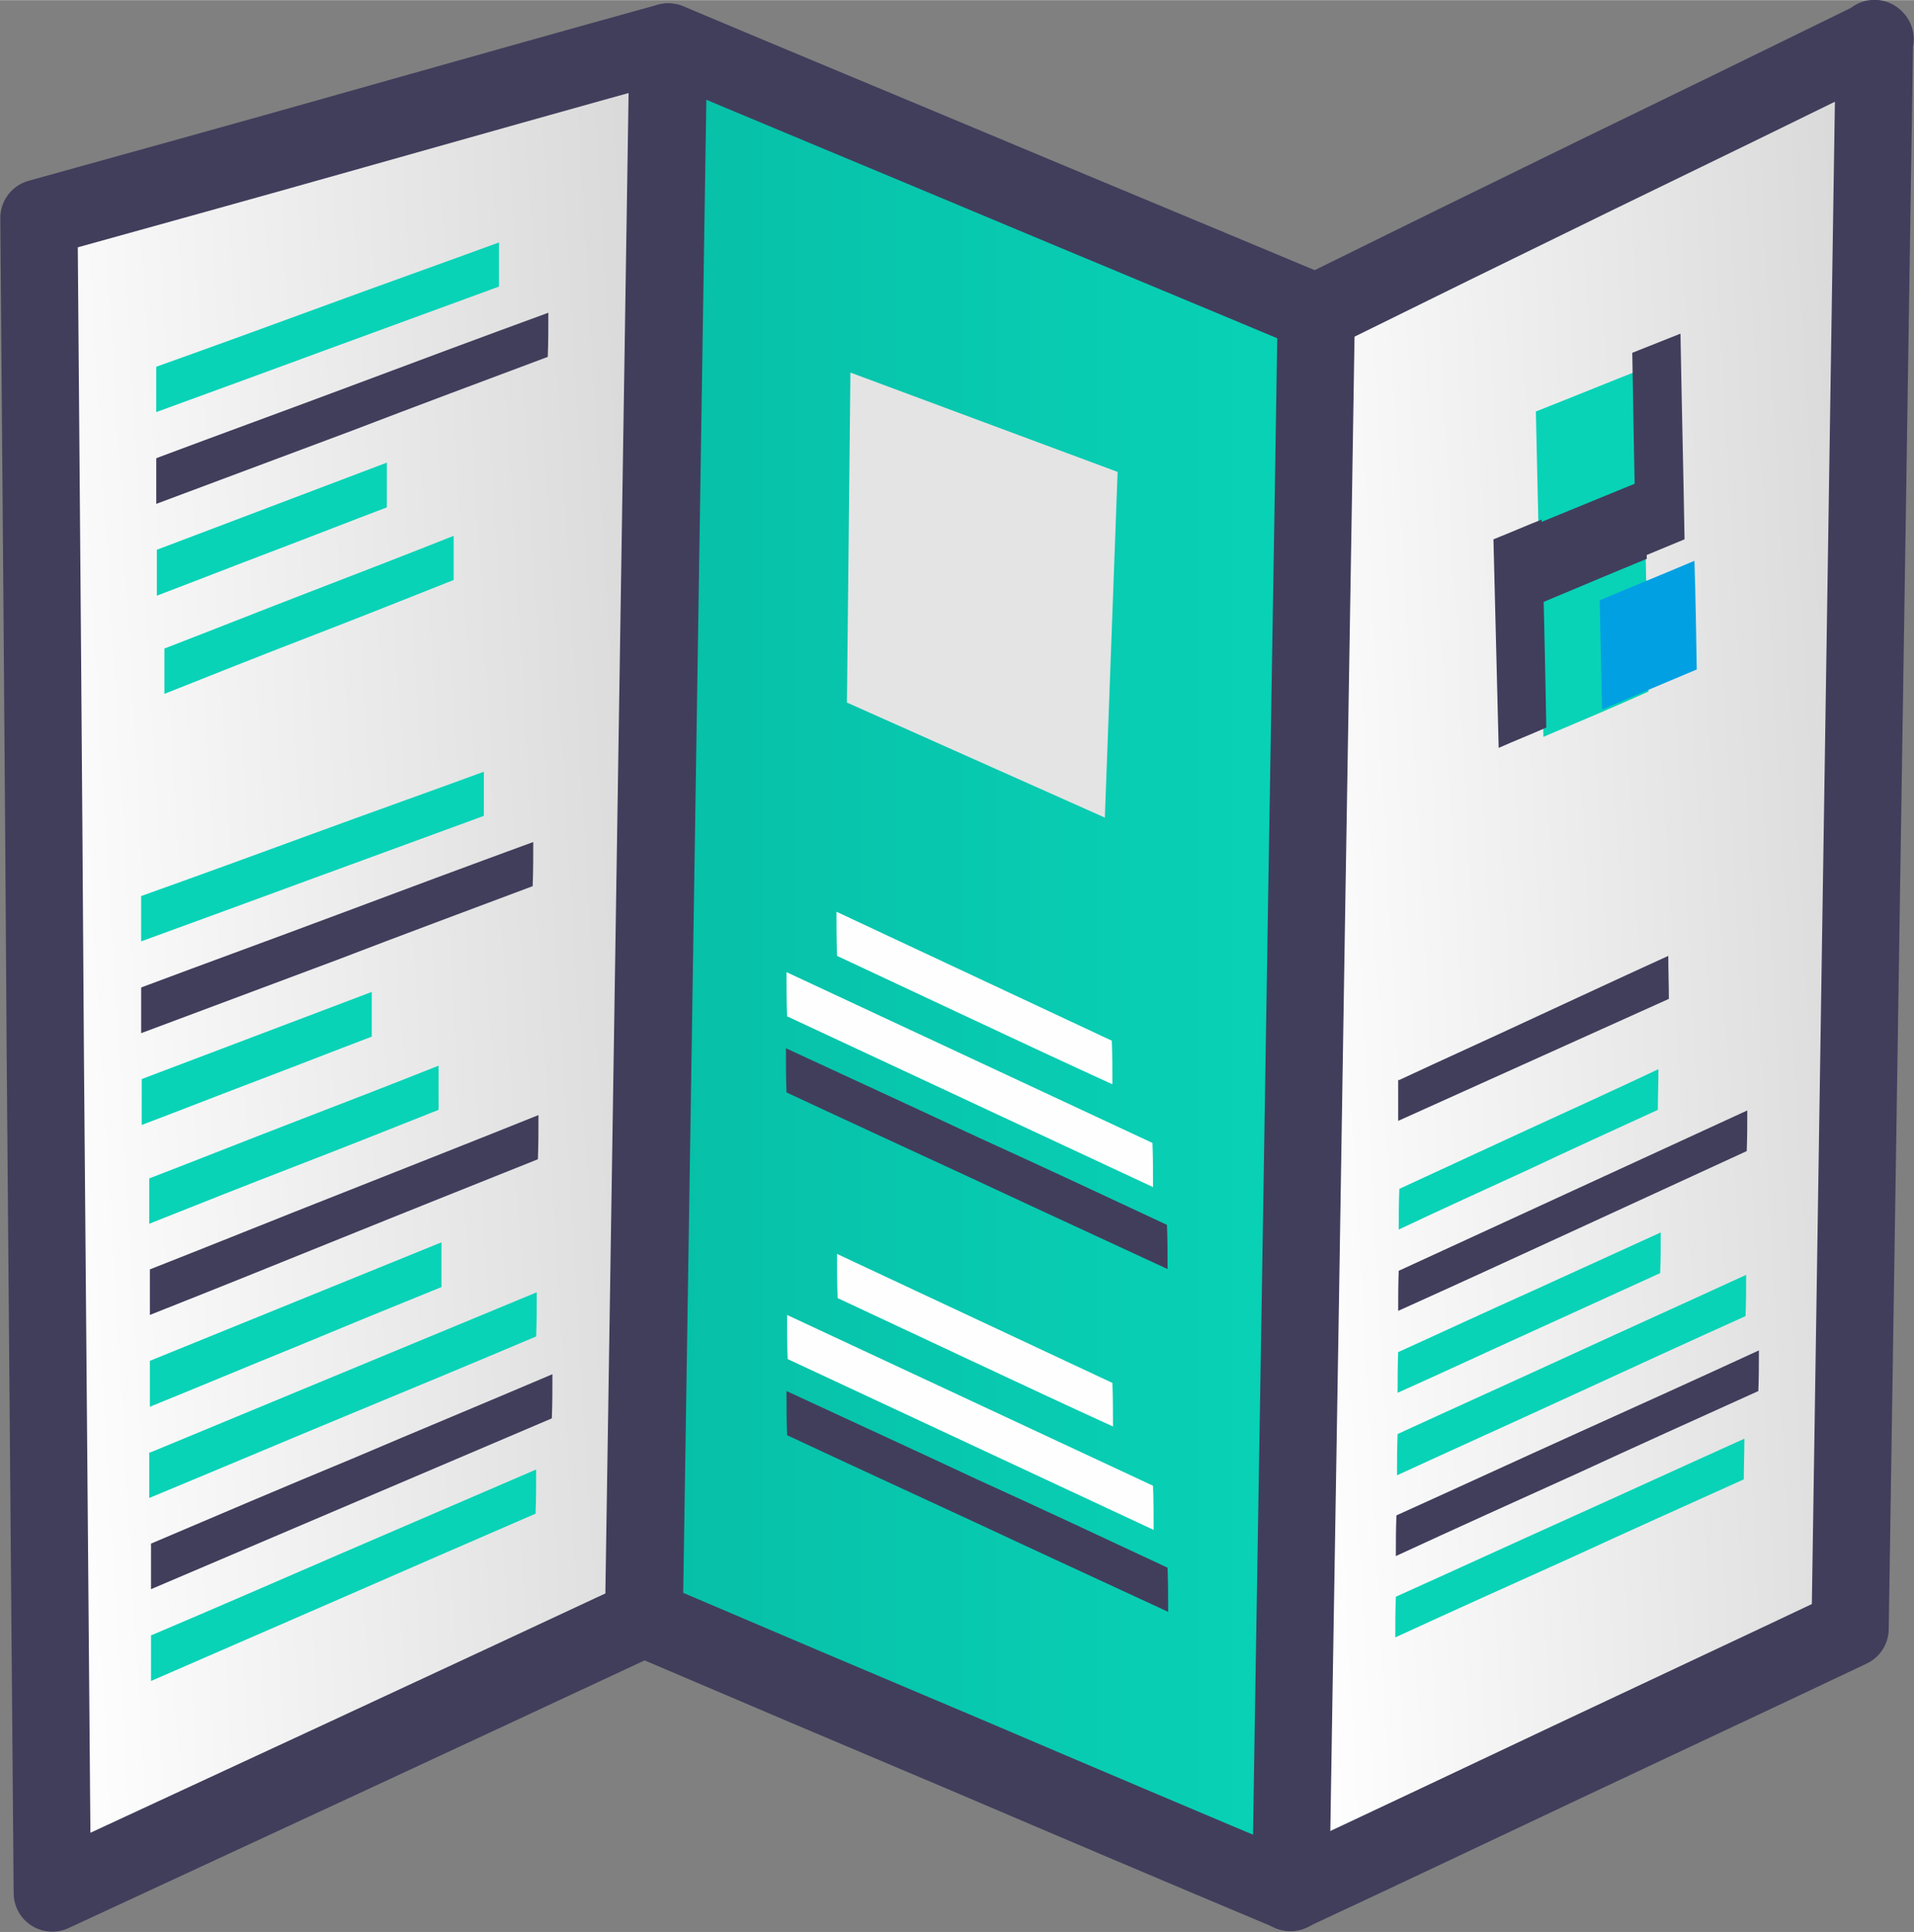 <?xml version="1.0" encoding="UTF-8"?> <!-- Creator: CorelDRAW 2021.5 --> <svg xmlns="http://www.w3.org/2000/svg" xmlns:xlink="http://www.w3.org/1999/xlink" xmlns:xodm="http://www.corel.com/coreldraw/odm/2003" xml:space="preserve" width="32.083mm" height="32.38mm" style="shape-rendering:geometricPrecision; text-rendering:geometricPrecision; image-rendering:optimizeQuality; fill-rule:evenodd; clip-rule:evenodd" viewBox="0 0 32.95 33.25"><rect x="0" y="0" width="32.95" height="33.25" fill="#808080" stroke="none"/> <defs> <style type="text/css"> <![CDATA[ .str0 {stroke:#413E5C;stroke-width:1.33;stroke-linejoin:round;stroke-miterlimit:22.926} .fil10 {fill:#E4E4E4} .fil5 {fill:#00A0E3} .fil3 {fill:#08D3B7} .fil4 {fill:#413E5C} .fil1 {fill:url(#id0)} .fil2 {fill:url(#id1)} .fil0 {fill:url(#id2)} .fil7 {fill:url(#id3)} .fil6 {fill:url(#id4)} .fil8 {fill:url(#id5)} .fil9 {fill:url(#id6)} ]]> </style> <linearGradient id="id0" gradientUnits="userSpaceOnUse" x1="22.15" y1="16.91" x2="32.34" y2="16.34"> <stop offset="0" style="stop-opacity:1; stop-color:#FEFEFE"></stop> <stop offset="1" style="stop-opacity:1; stop-color:#DADADA"></stop> </linearGradient> <linearGradient id="id1" gradientUnits="userSpaceOnUse" x1="11.09" y1="16.65" x2="22.65" y2="16.65"> <stop offset="0" style="stop-opacity:1; stop-color:#07BFA7"></stop> <stop offset="1" style="stop-opacity:1; stop-color:#08D3B7"></stop> </linearGradient> <linearGradient id="id2" gradientUnits="userSpaceOnUse" xlink:href="#id0" x1="0.6" y1="16.98" x2="11.56" y2="16.33"> </linearGradient> <linearGradient id="id3" gradientUnits="userSpaceOnUse" x1="62.12" y1="24.24" x2="60.05" y2="20.96"> <stop offset="0" style="stop-opacity:1; stop-color:#DADADA"></stop> <stop offset="1" style="stop-opacity:1; stop-color:#FEFEFE"></stop> </linearGradient> <linearGradient id="id4" gradientUnits="userSpaceOnUse" xlink:href="#id3" x1="62.13" y1="30.14" x2="60.06" y2="26.85"> </linearGradient> <linearGradient id="id5" gradientUnits="userSpaceOnUse" xlink:href="#id3" x1="61.49" y1="32.22" x2="59.71" y2="28.47"> </linearGradient> <linearGradient id="id6" gradientUnits="userSpaceOnUse" xlink:href="#id3" x1="61.48" y1="26.33" x2="59.7" y2="22.58"> </linearGradient> </defs> <g id="Слой_x0020_1">  <g id="_2218444515680"> <path class="fil0 str0" d="M11.5 0.72c-1.81,0.5 -3.61,1.01 -5.42,1.52 -1.8,0.51 -3.61,1.01 -5.41,1.51 0.04,4.81 0.08,9.62 0.11,14.42 0.04,4.8 0.08,9.61 0.12,14.41 1.7,-0.79 3.39,-1.57 5.09,-2.36 1.7,-0.79 3.4,-1.58 5.09,-2.37 0.07,-4.52 0.14,-9.04 0.21,-13.56 0.07,-4.52 0.14,-9.05 0.21,-13.57l0 0 0 -0z"></path> <path class="fil1 str0" d="M32.28 0.67c-1.61,0.79 -3.21,1.57 -4.82,2.35 -1.6,0.78 -3.21,1.57 -4.81,2.36 -0.07,4.54 -0.15,9.07 -0.22,13.6 -0.07,4.53 -0.15,9.06 -0.22,13.59 1.61,-0.75 3.21,-1.51 4.82,-2.27 1.61,-0.76 3.22,-1.51 4.82,-2.27 0.07,-4.56 0.14,-9.12 0.21,-13.68 0.07,-4.56 0.14,-9.13 0.21,-13.69l0 0 0 0z"></path> <path class="fil2 str0" d="M11.09 27.85c1.85,0.79 3.71,1.58 5.56,2.36 1.85,0.79 3.71,1.58 5.57,2.36 0.07,-4.53 0.15,-9.06 0.22,-13.59 0.07,-4.53 0.15,-9.07 0.22,-13.6 -1.86,-0.78 -3.72,-1.55 -5.58,-2.33 -1.86,-0.78 -3.72,-1.55 -5.57,-2.33 -0.07,4.53 -0.14,9.05 -0.21,13.57 -0.07,4.52 -0.14,9.04 -0.21,13.56l0 0 -0 0z"></path> <path class="fil3" d="M28.27 6.35c-0.61,0.24 -1.22,0.49 -1.83,0.73 0.04,1.87 0.09,3.74 0.13,5.6 0.61,-0.26 1.21,-0.51 1.81,-0.78 -0.04,-1.85 -0.08,-3.7 -0.11,-5.55z"></path> <path class="fil4" d="M28.34 9.62c-0.61,0.25 -1.22,0.51 -1.82,0.76 -0.01,-0.46 -0.02,-0.92 -0.03,-1.38 0.61,-0.25 1.22,-0.5 1.83,-0.75 0.01,0.46 0.02,0.91 0.03,1.37z"></path> <path class="fil4" d="M28.17 9.62c-0.03,-1.18 -0.05,-2.37 -0.07,-3.55 0.28,-0.11 0.55,-0.22 0.83,-0.33 0.02,1.18 0.05,2.35 0.07,3.54 -0.27,0.11 -0.55,0.23 -0.82,0.34z"></path> <path class="fil4" d="M25.8 12.87c-0.03,-1.19 -0.06,-2.39 -0.09,-3.59 0.28,-0.11 0.55,-0.23 0.83,-0.34 0.03,1.19 0.06,2.39 0.08,3.58 -0.27,0.12 -0.55,0.23 -0.82,0.35z"></path> <path class="fil5" d="M29.17 9.65c-0.54,0.23 -1.09,0.45 -1.63,0.68 0.01,0.63 0.03,1.25 0.04,1.88 0.54,-0.23 1.08,-0.46 1.63,-0.69 -0.01,-0.62 -0.02,-1.24 -0.04,-1.87z"></path> <path class="fil3" d="M2.57 20.28c0.83,-0.32 1.66,-0.65 2.49,-0.97 0.83,-0.32 1.66,-0.64 2.49,-0.97 -0,0.26 -0,0.51 -0,0.76 -0.83,0.33 -1.66,0.66 -2.49,0.98 -0.83,0.32 -1.66,0.65 -2.49,0.98 0,-0.26 -0,-0.52 -0,-0.78z"></path> <path class="fil3" d="M2.83 11.16c0.83,-0.32 1.66,-0.65 2.49,-0.97 0.83,-0.32 1.66,-0.64 2.49,-0.97 -0,0.26 -0,0.51 -0,0.76 -0.83,0.33 -1.66,0.66 -2.49,0.98 -0.83,0.32 -1.66,0.65 -2.49,0.98 0,-0.26 -0,-0.52 -0,-0.78z"></path> <path class="fil3" d="M2.43 15.42c0.98,-0.35 1.97,-0.71 2.95,-1.07 0.98,-0.36 1.97,-0.71 2.95,-1.07 -0,0.26 -0,0.51 -0,0.76 -0.98,0.36 -1.97,0.72 -2.95,1.08 -0.98,0.36 -1.96,0.72 -2.95,1.08 -0,-0.26 -0,-0.52 -0,-0.78z"></path> <path class="fil3" d="M2.69 6.31c0.98,-0.35 1.97,-0.71 2.95,-1.07 0.98,-0.36 1.97,-0.71 2.95,-1.07 -0,0.26 -0,0.51 -0,0.76 -0.98,0.36 -1.97,0.72 -2.95,1.08 -0.98,0.36 -1.96,0.72 -2.95,1.08 -0,-0.26 -0,-0.52 -0,-0.78z"></path> <path class="fil4" d="M2.57 21.85c1.12,-0.44 2.23,-0.89 3.35,-1.33 1.11,-0.44 2.23,-0.88 3.35,-1.33 -0,0.26 -0,0.51 -0.01,0.76 -1.12,0.45 -2.23,0.89 -3.34,1.34 -1.11,0.45 -2.23,0.9 -3.34,1.34 -0,-0.26 -0,-0.52 -0,-0.78z"></path> <path class="fil4" d="M2.44 16.99c1.12,-0.42 2.25,-0.83 3.37,-1.25 1.12,-0.42 2.25,-0.84 3.37,-1.25 -0,0.26 -0,0.51 -0.01,0.76 -1.12,0.42 -2.25,0.84 -3.37,1.27 -1.12,0.42 -2.25,0.84 -3.37,1.26 -0,-0.26 -0,-0.52 -0,-0.78z"></path> <path class="fil4" d="M2.7 7.88c1.12,-0.42 2.25,-0.83 3.37,-1.25 1.12,-0.42 2.25,-0.84 3.37,-1.25 -0,0.26 -0,0.51 -0.01,0.76 -1.12,0.42 -2.25,0.84 -3.37,1.27 -1.12,0.42 -2.25,0.84 -3.37,1.26 -0,-0.26 -0,-0.52 -0,-0.78z"></path> <path class="fil3" d="M2.58 23.42c0.84,-0.34 1.67,-0.68 2.51,-1.02 0.84,-0.34 1.67,-0.68 2.51,-1.02 0,0.26 -0,0.51 -0,0.77 -0.84,0.34 -1.67,0.68 -2.51,1.03 -0.84,0.34 -1.67,0.69 -2.51,1.03 -0,-0.26 -0,-0.52 -0,-0.78z"></path> <path class="fil3" d="M2.44 18.57c0.66,-0.25 1.32,-0.5 1.98,-0.75 0.66,-0.25 1.32,-0.5 1.98,-0.75 -0,0.26 -0,0.51 -0,0.77 -0.66,0.25 -1.32,0.51 -1.98,0.76 -0.66,0.25 -1.32,0.51 -1.98,0.76 0,-0.26 -0,-0.52 -0,-0.78z"></path> <path class="fil3" d="M2.7 9.46c0.66,-0.25 1.32,-0.5 1.98,-0.75 0.66,-0.25 1.32,-0.5 1.98,-0.75 -0,0.26 -0,0.51 -0,0.77 -0.66,0.25 -1.32,0.51 -1.98,0.76 -0.66,0.25 -1.32,0.51 -1.98,0.76 0,-0.26 -0,-0.52 -0,-0.78z"></path> <path class="fil3" d="M2.58 25c1.11,-0.46 2.22,-0.92 3.33,-1.38 1.11,-0.46 2.22,-0.92 3.33,-1.38 -0,0.25 -0,0.51 -0.01,0.76 -1.11,0.47 -2.22,0.93 -3.33,1.39 -1.11,0.46 -2.22,0.93 -3.33,1.39 0,-0.26 -0,-0.52 -0,-0.79z"></path> <path class="fil3" d="M2.59 28.15c1.11,-0.47 2.21,-0.95 3.32,-1.43 1.11,-0.48 2.21,-0.95 3.32,-1.43 -0,0.25 -0,0.5 -0.01,0.76 -1.11,0.48 -2.21,0.96 -3.31,1.44 -1.1,0.48 -2.21,0.96 -3.31,1.44 -0,-0.26 -0,-0.52 -0,-0.78z"></path> <path class="fil4" d="M2.59 26.57c1.15,-0.49 2.3,-0.98 3.46,-1.46 1.15,-0.49 2.31,-0.97 3.46,-1.46 -0,0.25 -0,0.51 -0.01,0.76 -1.15,0.49 -2.3,0.98 -3.45,1.47 -1.15,0.49 -2.3,0.98 -3.45,1.47 0,-0.26 -0,-0.52 -0,-0.78z"></path> <path class="fil3" d="M24.09 20.46c0.74,-0.34 1.49,-0.69 2.23,-1.03 0.74,-0.34 1.49,-0.68 2.23,-1.03 -0,0.24 -0.01,0.47 -0.01,0.7 -0.74,0.34 -1.49,0.68 -2.23,1.03 -0.74,0.34 -1.49,0.68 -2.23,1.03 0,-0.23 0,-0.47 0.01,-0.7z"></path> <path class="fil4" d="M24.08 21.87c1,-0.46 2,-0.92 3,-1.38 1,-0.46 2,-0.92 3,-1.38 -0,0.24 -0,0.47 -0.01,0.7 -1,0.46 -2,0.92 -3,1.38 -1,0.46 -2,0.92 -3,1.37 0,-0.23 0,-0.46 0.01,-0.7z"></path> <path class="fil3" d="M24.07 23.27c0.75,-0.34 1.5,-0.69 2.26,-1.03 0.75,-0.34 1.51,-0.69 2.26,-1.03 -0,0.24 -0,0.47 -0.01,0.7 -0.75,0.34 -1.51,0.69 -2.26,1.03 -0.75,0.34 -1.5,0.69 -2.26,1.03 0,-0.23 0,-0.47 0.01,-0.7z"></path> <path class="fil6" d="M19.15 23.8c-0.79,-0.37 -1.58,-0.74 -2.37,-1.11 -0.79,-0.37 -1.58,-0.74 -2.37,-1.11 0,0.25 0,0.5 0.01,0.76 0.79,0.37 1.58,0.74 2.37,1.11 0.79,0.37 1.58,0.74 2.37,1.1 -0,-0.25 -0,-0.5 -0.01,-0.75z"></path> <path class="fil7" d="M19.14 17.91c-0.79,-0.37 -1.58,-0.74 -2.37,-1.11 -0.79,-0.37 -1.58,-0.74 -2.37,-1.11 0,0.25 0,0.5 0.01,0.76 0.79,0.37 1.58,0.74 2.37,1.11 0.79,0.37 1.58,0.74 2.37,1.1 -0,-0.25 -0,-0.5 -0.01,-0.75z"></path> <path class="fil3" d="M24.06 24.68c1,-0.46 2,-0.91 3,-1.37 1,-0.46 2,-0.91 3,-1.37 -0,0.24 -0,0.47 -0.01,0.71 -1,0.45 -2,0.91 -3,1.37 -1,0.46 -2,0.91 -3,1.37 0,-0.23 0,-0.47 0.01,-0.7z"></path> <path class="fil8" d="M19.85 25.57c-1.05,-0.49 -2.1,-0.98 -3.15,-1.47 -1.05,-0.49 -2.1,-0.98 -3.15,-1.47 0,0.26 0,0.51 0.01,0.76 1.05,0.49 2.1,0.98 3.15,1.47 1.05,0.49 2.1,0.98 3.15,1.47 -0,-0.25 -0,-0.5 -0.01,-0.75z"></path> <path class="fil9" d="M19.84 19.67c-1.05,-0.49 -2.1,-0.98 -3.15,-1.47 -1.05,-0.49 -2.1,-0.98 -3.15,-1.47 0,0.26 0,0.51 0.01,0.76 1.05,0.49 2.1,0.98 3.15,1.47 1.05,0.49 2.1,0.98 3.15,1.47 -0,-0.25 -0,-0.5 -0.01,-0.75z"></path> <path class="fil3" d="M24.03 27.48c1,-0.45 2,-0.91 3,-1.36 1,-0.45 2,-0.91 3,-1.36 -0,0.24 -0.01,0.47 -0.01,0.7 -1,0.45 -2,0.9 -3,1.36 -1,0.45 -2,0.9 -3,1.36 0,-0.23 0,-0.47 0.01,-0.7z"></path> <path class="fil4" d="M24.04 26.08c1.04,-0.47 2.08,-0.95 3.12,-1.42 1.04,-0.47 2.08,-0.94 3.12,-1.42 -0,0.24 -0,0.47 -0.01,0.7 -1.04,0.47 -2.08,0.94 -3.12,1.42 -1.04,0.47 -2.08,0.94 -3.12,1.42 0,-0.23 0,-0.46 0.01,-0.7z"></path> <path class="fil4" d="M20.1 26.98c-1.09,-0.51 -2.18,-1.02 -3.28,-1.52 -1.09,-0.51 -2.18,-1.01 -3.28,-1.52 0,0.25 0,0.51 0.01,0.76 1.09,0.51 2.18,1.01 3.28,1.52 1.09,0.51 2.18,1.01 3.28,1.52 -0,-0.25 -0,-0.5 -0.01,-0.75z"></path> <path class="fil4" d="M20.09 21.08c-1.09,-0.51 -2.18,-1.02 -3.28,-1.52 -1.09,-0.51 -2.18,-1.01 -3.28,-1.52 0,0.25 0,0.51 0.01,0.76 1.09,0.51 2.18,1.01 3.28,1.52 1.09,0.51 2.18,1.01 3.28,1.52 -0,-0.25 -0,-0.5 -0.01,-0.75z"></path> <path class="fil4" d="M24.08 18.59c0.77,-0.36 1.55,-0.71 2.32,-1.07 0.78,-0.36 1.55,-0.72 2.32,-1.07 0,0.25 0.01,0.5 0.01,0.74 -0.78,0.35 -1.55,0.7 -2.33,1.05 -0.78,0.35 -1.55,0.7 -2.33,1.05 0,-0.23 0,-0.47 0,-0.71z"></path> <path class="fil10" d="M19.24 8.12l-4.6 -1.71 -0.06 5.68 4.44 1.98 0.22 -5.96z"></path> </g> </g> </svg> 